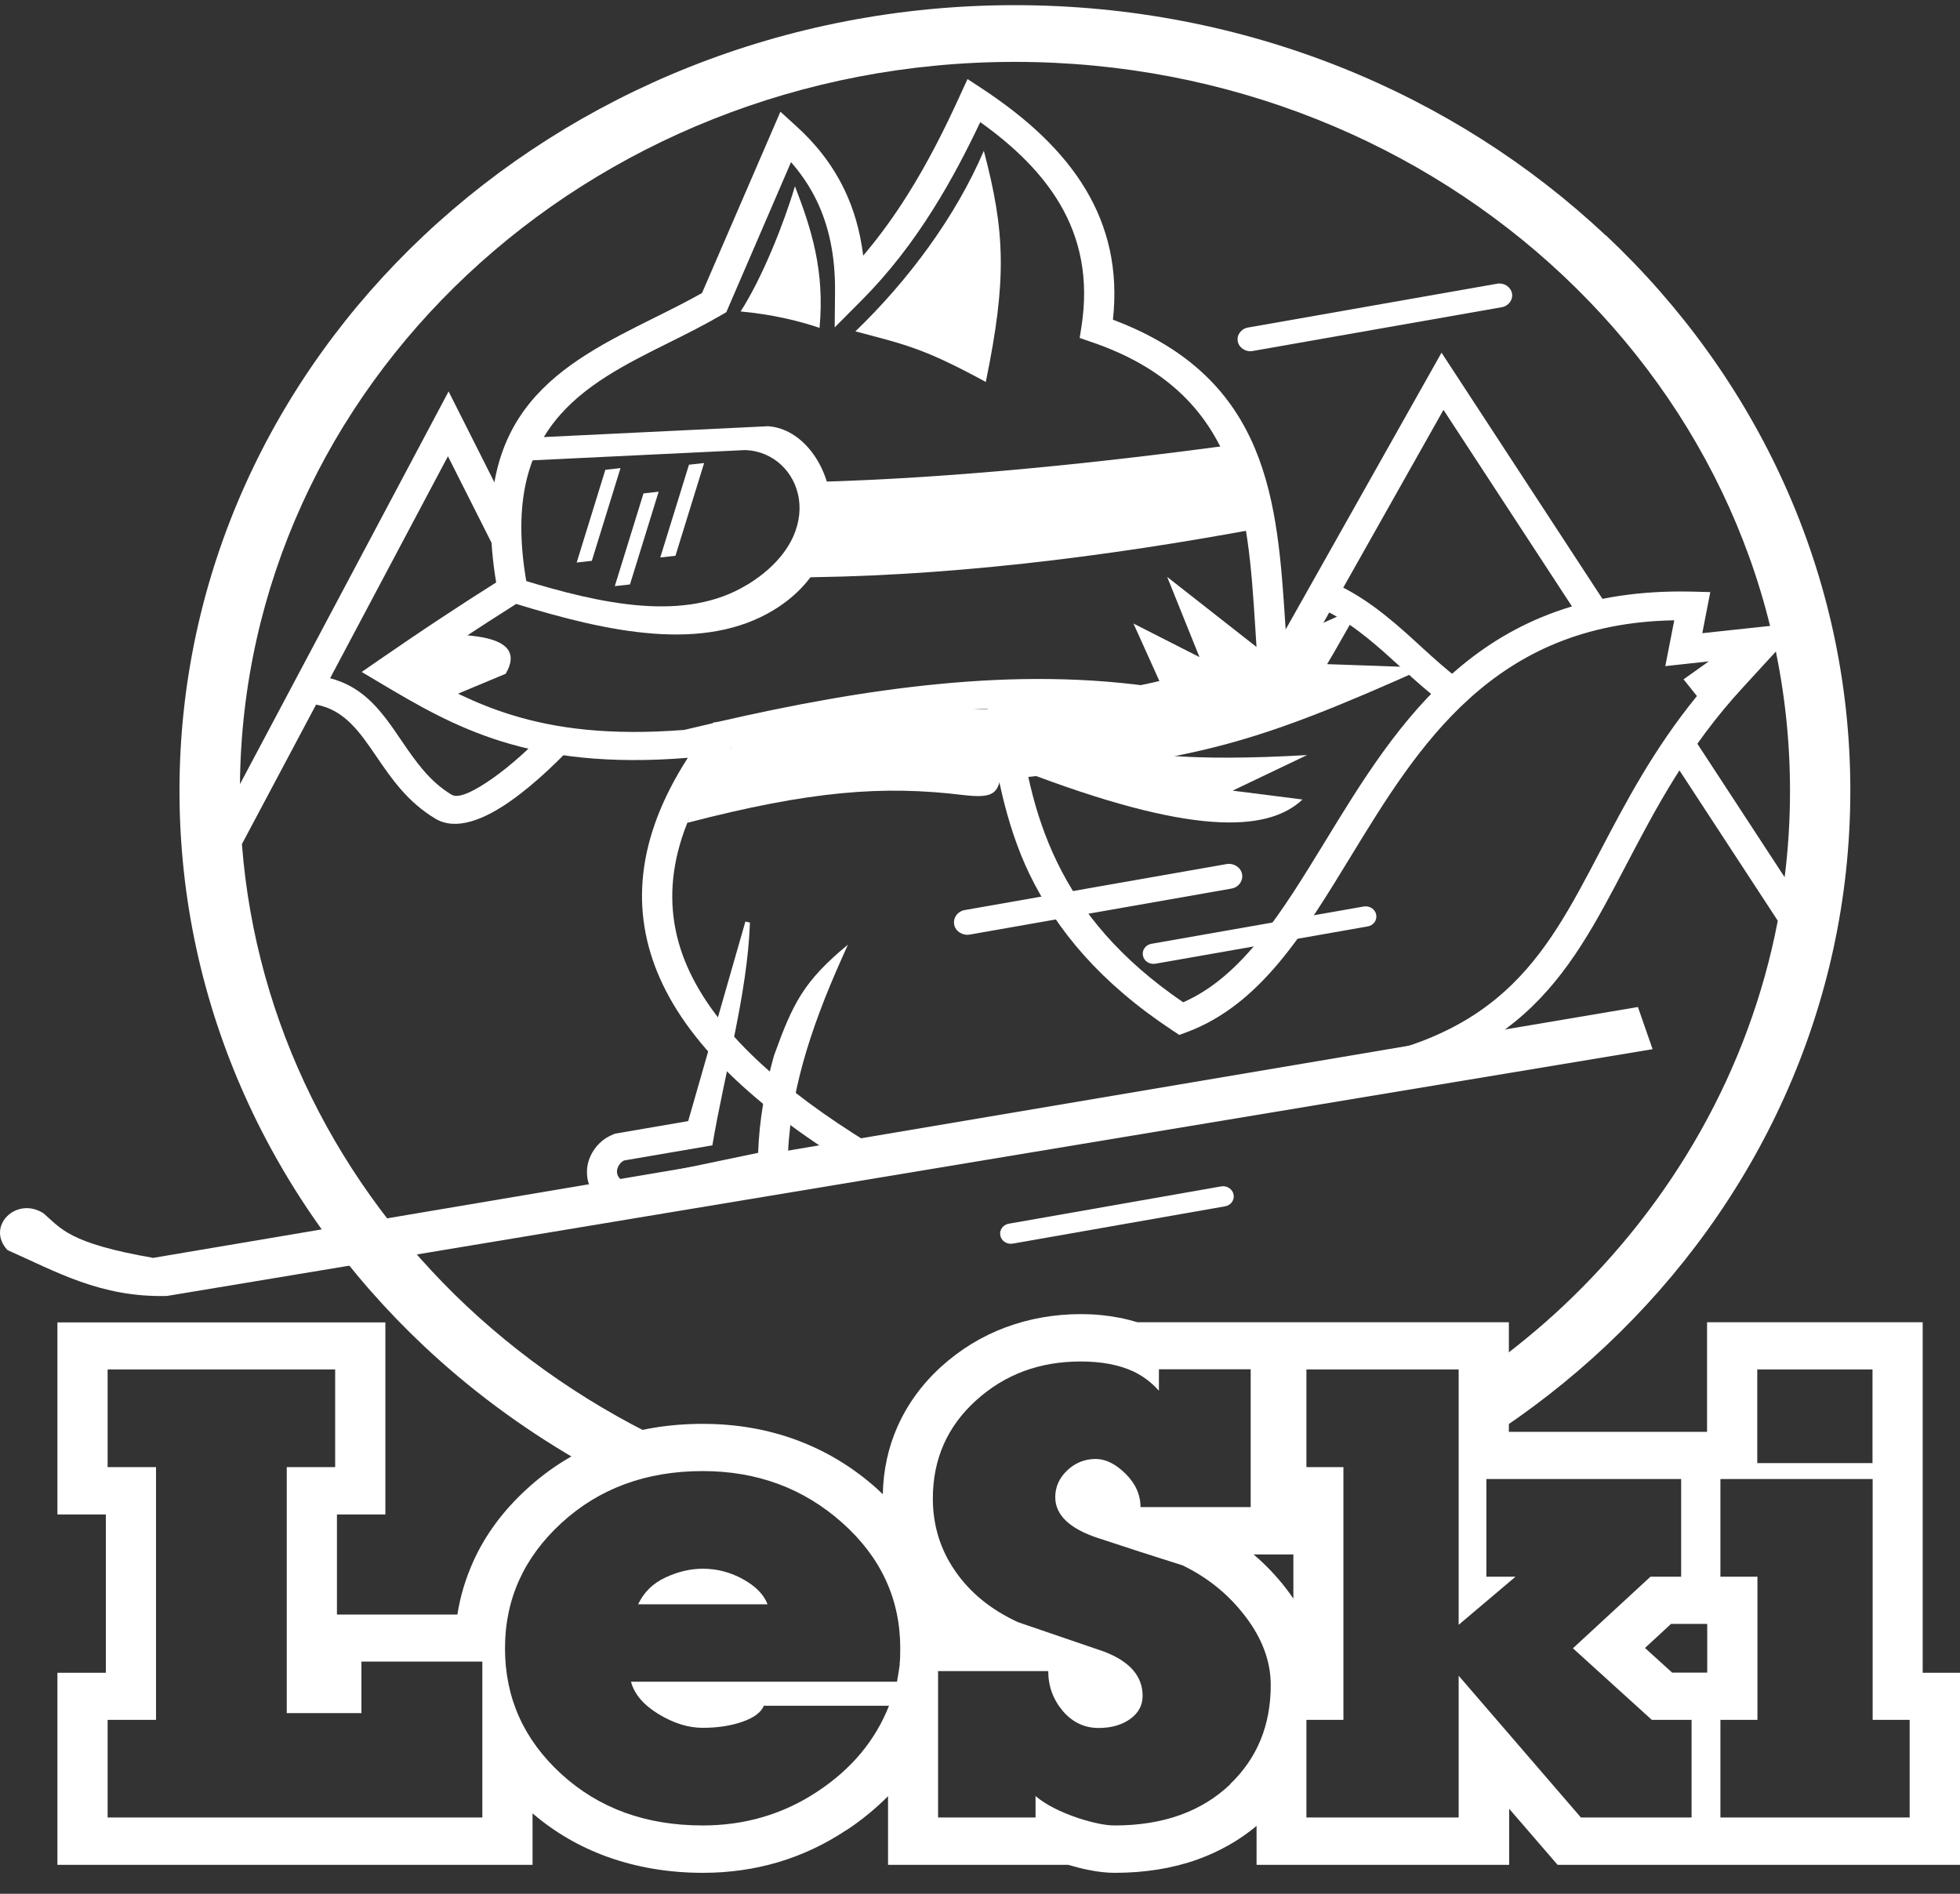 <?xml version="1.0" encoding="UTF-8"?> <svg xmlns="http://www.w3.org/2000/svg" width="89" height="86" viewBox="0 0 89 86" fill="none"><rect x="0" y="0" width="89" height="86" fill="#333333" stroke="none"/> <g clip-path="url(#clip0_179_7)"> <path d="M58.041 29.186C58.211 29.944 58.285 30.724 58.226 31.524C58.27 31.483 58.315 31.441 58.344 31.392L60.358 27.814C61.586 28.448 62.667 29.443 63.666 30.355C64.265 30.905 64.843 31.42 65.427 31.859C65.479 31.698 65.546 31.545 65.627 31.413C65.783 31.156 65.99 30.968 66.212 30.814C65.709 30.432 65.176 29.958 64.613 29.443C63.547 28.462 62.393 27.404 60.994 26.687L65.546 18.612L71.674 27.988C72.14 27.849 72.621 27.766 73.11 27.724L65.457 16.016L58.041 29.186Z" fill="white"></path> <path d="M72.903 10.683C66.042 4.23 56.554 0.234 46.081 0.234C35.609 0.234 26.12 4.23 19.259 10.683C12.391 17.142 8.15 26.059 8.15 35.909C8.15 45.759 12.399 54.683 19.259 61.135C21.339 63.091 23.656 64.811 26.172 66.273C26.498 66.092 26.898 65.98 27.386 66.001C28.763 66.05 30.147 66.022 31.523 66.043C27.66 64.386 24.166 62.103 21.199 59.319C15.396 53.861 11.614 46.511 10.985 38.331L14.353 31.997C15.655 32.241 16.336 33.25 17.076 34.329C17.772 35.352 18.505 36.424 19.778 37.183C20.695 37.726 21.954 37.246 23.204 36.361C24.322 35.575 25.477 34.447 26.305 33.535C25.773 33.473 25.247 33.389 24.729 33.278C24.041 33.988 23.204 34.754 22.39 35.331C21.569 35.909 20.836 36.285 20.51 36.09C19.489 35.484 18.845 34.531 18.231 33.633C17.38 32.38 16.58 31.21 14.989 30.8L20.34 20.72L23.397 26.783C23.508 26.735 23.604 26.686 23.715 26.637C23.7 26.602 23.685 26.567 23.671 26.526C23.597 26.331 23.545 26.129 23.508 25.927C23.449 25.544 23.382 25.154 23.382 24.772C23.382 24.486 23.419 24.201 23.463 23.915L20.37 17.776L10.896 35.61C10.978 26.581 14.9 18.409 21.206 12.486C27.564 6.513 36.364 2.81 46.081 2.81C55.799 2.81 64.599 6.513 70.971 12.507C77.344 18.5 81.281 26.776 81.281 35.916C81.281 37.246 81.2 38.554 81.037 39.835L76.567 32.999C76.322 33.445 76.056 33.877 75.819 34.308L80.726 41.812C79.431 48.585 75.938 54.648 70.971 59.319C69.92 60.307 68.788 61.233 67.611 62.089C67.848 62.423 67.974 62.813 67.922 63.21C67.892 63.405 67.856 63.593 67.826 63.788C67.826 63.788 67.833 63.788 67.841 63.788C67.826 63.878 67.804 63.968 67.781 64.059C67.715 64.477 67.641 64.887 67.574 65.298C69.484 64.059 71.275 62.667 72.91 61.128C79.779 54.669 84.02 45.752 84.02 35.902C84.02 26.052 79.771 17.128 72.91 10.676L72.903 10.683Z" fill="white"></path> <path d="M33.736 71.712C33.166 71.398 32.559 71.238 31.915 71.238C31.352 71.238 30.79 71.371 30.22 71.635C29.65 71.9 29.236 72.303 28.977 72.853H34.853C34.683 72.408 34.313 72.032 33.736 71.712Z" fill="white"></path> <path d="M87.306 75.957V60.045H77.514V65.022H68.515V60.045H51.648C51.388 59.968 51.122 59.898 50.841 59.843C50.264 59.731 49.686 59.676 49.087 59.676C47.88 59.676 46.733 59.878 45.653 60.281C44.572 60.685 43.61 61.277 42.744 62.056C41.863 62.857 41.205 63.769 40.753 64.785C40.331 65.739 40.109 66.762 40.087 67.855C39.998 67.771 39.909 67.688 39.82 67.604C38.725 66.623 37.511 65.892 36.179 65.398C34.847 64.903 33.426 64.66 31.909 64.66C30.347 64.66 28.896 64.903 27.557 65.398C26.202 65.892 24.988 66.637 23.915 67.625C22.842 68.607 22.028 69.707 21.48 70.932C21.14 71.697 20.896 72.491 20.77 73.319H15.3V68.774H17.499V60.052H4.887H2.607V68.774H4.806V75.964H2.607V84.686H24.182V82.347C25.181 83.204 26.306 83.858 27.549 84.311C28.896 84.798 30.354 85.048 31.916 85.048C34.299 85.048 36.468 84.408 38.414 83.12H38.422C39.132 82.654 39.761 82.132 40.324 81.568V84.686H48.509C48.828 84.777 49.131 84.86 49.427 84.916C49.864 85.007 50.264 85.048 50.619 85.048C51.988 85.048 53.246 84.847 54.393 84.436C55.385 84.074 56.273 83.573 57.058 82.918V84.686H68.529V82.139L70.728 84.686H89.001V75.964H87.321L87.306 75.957ZM21.902 82.535H4.887V78.101H7.085V66.623H4.887V62.189H15.219V66.623H13.021V77.795H16.411V75.456H21.902V82.528V82.535ZM40.857 75.582C40.834 75.763 40.79 76.027 40.731 76.368H28.652C28.8 76.932 29.222 77.426 29.91 77.844C30.599 78.261 31.265 78.463 31.909 78.463C32.575 78.463 33.174 78.373 33.7 78.192C34.225 78.011 34.558 77.767 34.684 77.461H40.368C39.746 79.041 38.658 80.343 37.104 81.366C35.557 82.389 33.818 82.897 31.909 82.897C29.326 82.897 27.187 82.118 25.484 80.558C23.782 78.999 22.931 77.099 22.931 74.851C22.931 72.623 23.79 70.723 25.499 69.157C27.209 67.59 29.348 66.804 31.909 66.804C34.381 66.804 36.497 67.59 38.251 69.157C40.005 70.723 40.879 72.623 40.879 74.851C40.879 75.157 40.871 75.4 40.849 75.582H40.857ZM55.873 81.018C54.563 82.271 52.809 82.897 50.611 82.897C50.204 82.897 49.657 82.786 48.961 82.563C48.124 82.278 47.473 81.944 47.022 81.561V82.535H42.596V75.888H47.599C47.599 76.577 47.821 77.175 48.258 77.698C48.702 78.213 49.242 78.47 49.886 78.47C50.471 78.47 50.944 78.331 51.322 78.06C51.699 77.788 51.884 77.44 51.884 77.008C51.884 76.118 51.3 75.449 50.138 75.004C48.828 74.558 47.525 74.113 46.23 73.667C45.001 73.103 44.047 72.324 43.373 71.342C42.692 70.361 42.359 69.261 42.359 68.05C42.359 66.268 43.01 64.785 44.313 63.602C45.615 62.418 47.199 61.827 49.072 61.827C50.019 61.827 50.819 61.98 51.462 62.279C51.892 62.481 52.284 62.773 52.624 63.156V62.182H56.791V68.44H51.788C51.788 67.876 51.559 67.368 51.107 66.922C50.656 66.477 50.204 66.254 49.753 66.254C49.257 66.254 48.828 66.428 48.465 66.769C48.102 67.11 47.917 67.521 47.917 67.987C47.917 68.795 48.561 69.414 49.842 69.839C51.122 70.263 52.41 70.681 53.698 71.085C54.837 71.635 55.792 72.407 56.554 73.41C57.317 74.412 57.702 75.449 57.702 76.521C57.702 78.345 57.087 79.842 55.859 81.018H55.873ZM58.723 72.588C58.627 72.442 58.523 72.303 58.419 72.164C57.983 71.593 57.48 71.064 56.925 70.591H58.73V72.588H58.723ZM76.826 82.535H71.786L66.235 76.097V82.535H59.322V78.101H61.002V66.623H59.322V62.189H66.235V73.786L68.818 71.6H67.493V67.166H76.338V71.6H74.946L71.423 74.851L75.005 78.101H76.811V82.535H76.826ZM77.514 75.957H75.931L74.695 74.837L75.879 73.744H77.522V75.95L77.514 75.957ZM79.794 62.189H85.027V66.442H79.794V62.189ZM86.707 82.535H78.121V78.101H79.802V71.6H78.121V67.166H85.034V78.101H86.714V82.535H86.707Z" fill="white"></path> <path fill-rule="evenodd" clip-rule="evenodd" d="M46.355 34.971C47.421 34.477 48.48 33.983 49.545 33.488C50.915 34.317 54.164 34.588 59.352 34.289C58.227 34.825 57.095 35.368 55.97 35.904C57.028 36.036 58.086 36.175 59.145 36.307C57.539 37.818 54.038 37.936 46.355 34.978V34.971Z" fill="white"></path> <path fill-rule="evenodd" clip-rule="evenodd" d="M45.859 35.374C54.474 34.441 56.813 33.863 64.725 30.32C63.237 30.264 61.749 30.209 60.262 30.16C60.721 29.401 61.335 28.267 61.794 27.508C55.007 30.654 53.127 31.037 45.363 32.193L45.859 35.374Z" fill="white"></path> <path d="M46.199 32.123C46.465 34.58 46.924 36.94 48.005 39.16C49.1 41.422 50.854 43.553 53.726 45.516C56.427 44.332 58.225 41.395 60.157 38.234C63.51 32.742 67.248 26.631 76.862 26.867L77.661 26.888L77.298 28.754L82.42 28.204L80.629 29.477L80.784 29.429L79.149 31.211C76.64 33.932 75.189 36.71 73.864 39.237C71.133 44.464 68.92 48.69 59.609 49.685C56.227 50.346 52.882 50.903 49.537 51.46C46.132 52.031 42.727 52.595 39.464 53.228L39.19 53.284L38.953 53.138C34.675 50.527 31.381 47.666 29.946 44.381C28.643 41.395 28.858 38.109 31.233 34.413C27.637 34.705 24.98 34.35 22.796 33.675C20.62 33 18.94 32.011 17.267 31.016L16.424 30.515L17.23 29.958C18.141 29.331 19.059 28.705 19.999 28.085C20.805 27.549 21.649 27.006 22.53 26.45C21.235 18.66 25.483 16.537 29.731 14.421C30.464 14.059 31.197 13.69 31.877 13.307L35.437 5.073L36.163 5.734C36.984 6.479 37.776 7.418 38.361 8.65C38.761 9.493 39.056 10.467 39.197 11.609C39.945 10.725 40.618 9.792 41.225 8.824C42.121 7.397 42.89 5.88 43.601 4.314L43.934 3.59L44.622 4.042C46.613 5.358 48.256 6.848 49.315 8.63C50.314 10.314 50.787 12.249 50.536 14.518C57.641 17.185 58.004 22.788 58.366 28.392C58.418 29.178 58.47 29.958 58.544 30.8L58.684 32.339L56.124 30.327L57.041 32.617L54.244 31.19L55.05 32.986L53.777 32.735C51.283 32.241 48.752 32.067 46.191 32.13L46.199 32.123ZM32.373 32.833L32.388 32.812L32.617 32.777C35.956 32.011 39.293 31.385 42.609 31.065C46.043 30.73 49.44 30.73 52.793 31.253L51.468 28.315L54.466 29.84L53 26.199L57.056 29.38L56.997 28.454C56.657 23.143 56.309 17.825 49.551 15.528L49.026 15.347L49.107 14.832C49.448 12.646 49.048 10.815 48.116 9.242C47.287 7.843 46.036 6.632 44.511 5.546C43.875 6.889 43.186 8.205 42.395 9.465C41.455 10.969 40.381 12.382 39.093 13.669L37.902 14.867L37.917 13.224C37.932 11.553 37.613 10.231 37.11 9.166C36.777 8.462 36.362 7.871 35.919 7.363L32.98 14.177L32.788 14.289C31.988 14.755 31.182 15.159 30.368 15.563C26.482 17.498 22.604 19.433 23.943 26.644L24.017 27.055L23.647 27.292C22.693 27.897 21.738 28.51 20.776 29.15C20.117 29.582 19.473 30.02 18.844 30.445C20.169 31.218 21.553 31.949 23.226 32.464C25.239 33.09 27.711 33.41 31.071 33.146C31.507 33.041 31.937 32.944 32.373 32.84V32.833ZM44.844 32.178C44.148 32.213 43.453 32.269 42.75 32.339C40.781 32.526 38.797 32.833 36.799 33.215C35.585 33.452 34.379 33.717 33.158 33.995C30.345 37.761 29.946 41.012 31.211 43.901C32.507 46.852 35.519 49.49 39.471 51.926C42.772 51.286 46.043 50.743 49.307 50.2C52.712 49.629 56.116 49.066 59.38 48.432H59.417L59.439 48.425C68.025 47.506 70.09 43.559 72.643 38.687C73.812 36.459 75.07 34.044 77.054 31.608L76.447 30.849L77.594 30.034L75.618 30.25L76.025 28.169C67.803 28.308 64.398 33.877 61.334 38.896C59.203 42.39 57.219 45.634 53.888 46.873L53.548 46.998L53.245 46.796C49.966 44.631 47.99 42.251 46.754 39.71C45.636 37.399 45.14 34.691 44.852 32.192H44.837L44.844 32.178Z" fill="white"></path> <path fill-rule="evenodd" clip-rule="evenodd" d="M35.578 26.222C37.154 24.802 37.34 23.347 37.051 21.885C43.349 21.711 49.936 21.015 56.146 20.18C56.516 21.447 56.886 22.713 57.256 23.98C50.225 25.289 42.779 26.229 35.578 26.222Z" fill="white"></path> <path d="M32.352 52.011L28.333 52.7C28.215 52.762 28.119 52.867 28.067 52.985C28.037 53.055 28.015 53.124 28.015 53.194C28.015 53.257 28.023 53.319 28.052 53.382C28.089 53.472 28.171 53.556 28.289 53.633L34.425 52.352C34.476 50.876 34.735 49.414 35.142 47.945C36.001 45.565 36.482 44.569 38.502 42.899L38.192 43.595C37.489 45.168 36.889 46.727 36.46 48.273C36.038 49.811 35.779 51.349 35.772 52.874V53.389L28.126 54.99L27.926 54.913C27.334 54.677 26.964 54.301 26.787 53.883C26.683 53.653 26.646 53.41 26.653 53.173C26.661 52.943 26.712 52.714 26.809 52.505C27.009 52.066 27.379 51.69 27.86 51.509L27.926 51.482L31.249 50.911L33.847 41.848L34.054 41.896C33.936 45.161 32.915 48.648 32.345 52.025L32.352 52.011Z" fill="white"></path> <path fill-rule="evenodd" clip-rule="evenodd" d="M38.842 15.048C41.255 12.723 43.401 9.827 44.674 6.848C45.643 10.523 45.725 12.674 44.763 17.345C41.972 15.827 41.158 15.66 38.842 15.048Z" fill="white"></path> <path fill-rule="evenodd" clip-rule="evenodd" d="M6.98 57.118C29.443 53.325 51.913 49.524 74.375 45.73C74.597 46.371 74.819 47.004 75.041 47.645C52.557 51.383 30.065 55.114 7.58 58.852C4.56 58.928 2.54 57.738 0.342 56.77C-0.665 55.685 0.756 54.306 1.977 55.1C2.769 55.775 3.095 56.457 6.98 57.126V57.118Z" fill="white"></path> <path fill-rule="evenodd" clip-rule="evenodd" d="M44.896 32.193C42.949 32.318 39.545 31.441 33.165 33.989C31.781 34.546 31.899 35.569 31.211 37.365C36.806 35.91 40.107 35.66 43.748 36.105C44.955 36.244 45.266 36.084 45.414 35.402C45.31 34.859 45.14 32.172 44.888 32.186L44.896 32.193Z" fill="white"></path> <path fill-rule="evenodd" clip-rule="evenodd" d="M17.638 30.487C18.475 29.916 19.318 29.345 20.155 28.781C20.895 28.865 24.062 28.733 22.96 30.598C21.975 31.009 20.991 31.419 20.007 31.83C19.215 31.385 18.423 30.932 17.631 30.487H17.638Z" fill="white"></path> <path fill-rule="evenodd" clip-rule="evenodd" d="M33.625 14.151C34.609 12.627 35.594 10.155 36.097 8.457C36.852 10.413 37.451 12.286 37.215 14.889C36.23 14.555 35.002 14.269 33.625 14.144V14.151Z" fill="white"></path> <path fill-rule="evenodd" clip-rule="evenodd" d="M34.81 19.359C31.02 19.54 27.224 19.727 23.434 19.909C22.731 21.962 22.946 25.373 23.419 27.419C27.653 28.721 31.968 29.64 35.15 27.691C39.539 25.004 37.689 19.463 34.81 19.352V19.359ZM33.922 26.556C31.131 28.262 27.357 27.454 23.649 26.312C23.234 24.517 23.271 22.721 23.886 20.918C27.209 20.758 30.525 20.598 33.848 20.438C36.371 20.535 37.77 24.203 33.929 26.556H33.922Z" fill="white"></path> <path fill-rule="evenodd" clip-rule="evenodd" d="M29.22 22.406L29.908 22.329L28.606 26.54L27.917 26.617L29.22 22.406ZM31.285 21.104L31.973 21.027L30.671 25.239L29.982 25.315L31.285 21.104ZM27.488 21.334L28.176 21.257L26.874 25.468L26.186 25.545L27.488 21.334Z" fill="white"></path> <path fill-rule="evenodd" clip-rule="evenodd" d="M56.665 14.875L67.981 12.884C68.292 12.829 68.596 13.024 68.655 13.316C68.714 13.608 68.507 13.894 68.196 13.95L56.88 15.94C56.569 15.996 56.266 15.801 56.206 15.509C56.147 15.216 56.354 14.931 56.665 14.875ZM43.809 41.327L55.696 39.239C56.021 39.183 56.34 39.385 56.399 39.691C56.458 39.997 56.243 40.297 55.918 40.352L44.031 42.441C43.706 42.496 43.388 42.294 43.328 41.988C43.269 41.682 43.484 41.382 43.809 41.327ZM52.291 42.858L61.92 41.167C62.186 41.118 62.445 41.285 62.49 41.536C62.542 41.786 62.364 42.03 62.098 42.072L52.469 43.763C52.202 43.812 51.943 43.645 51.899 43.394C51.847 43.144 52.025 42.9 52.291 42.858ZM45.815 55.569L55.444 53.877C55.71 53.829 55.969 53.996 56.014 54.246C56.066 54.497 55.888 54.74 55.622 54.782L45.993 56.474C45.726 56.522 45.467 56.355 45.423 56.105C45.371 55.854 45.549 55.611 45.815 55.569Z" fill="white"></path> </g> <defs> <clipPath id="clip0_179_7"> <rect width="89" height="86" fill="white"></rect> </clipPath> </defs> </svg> 